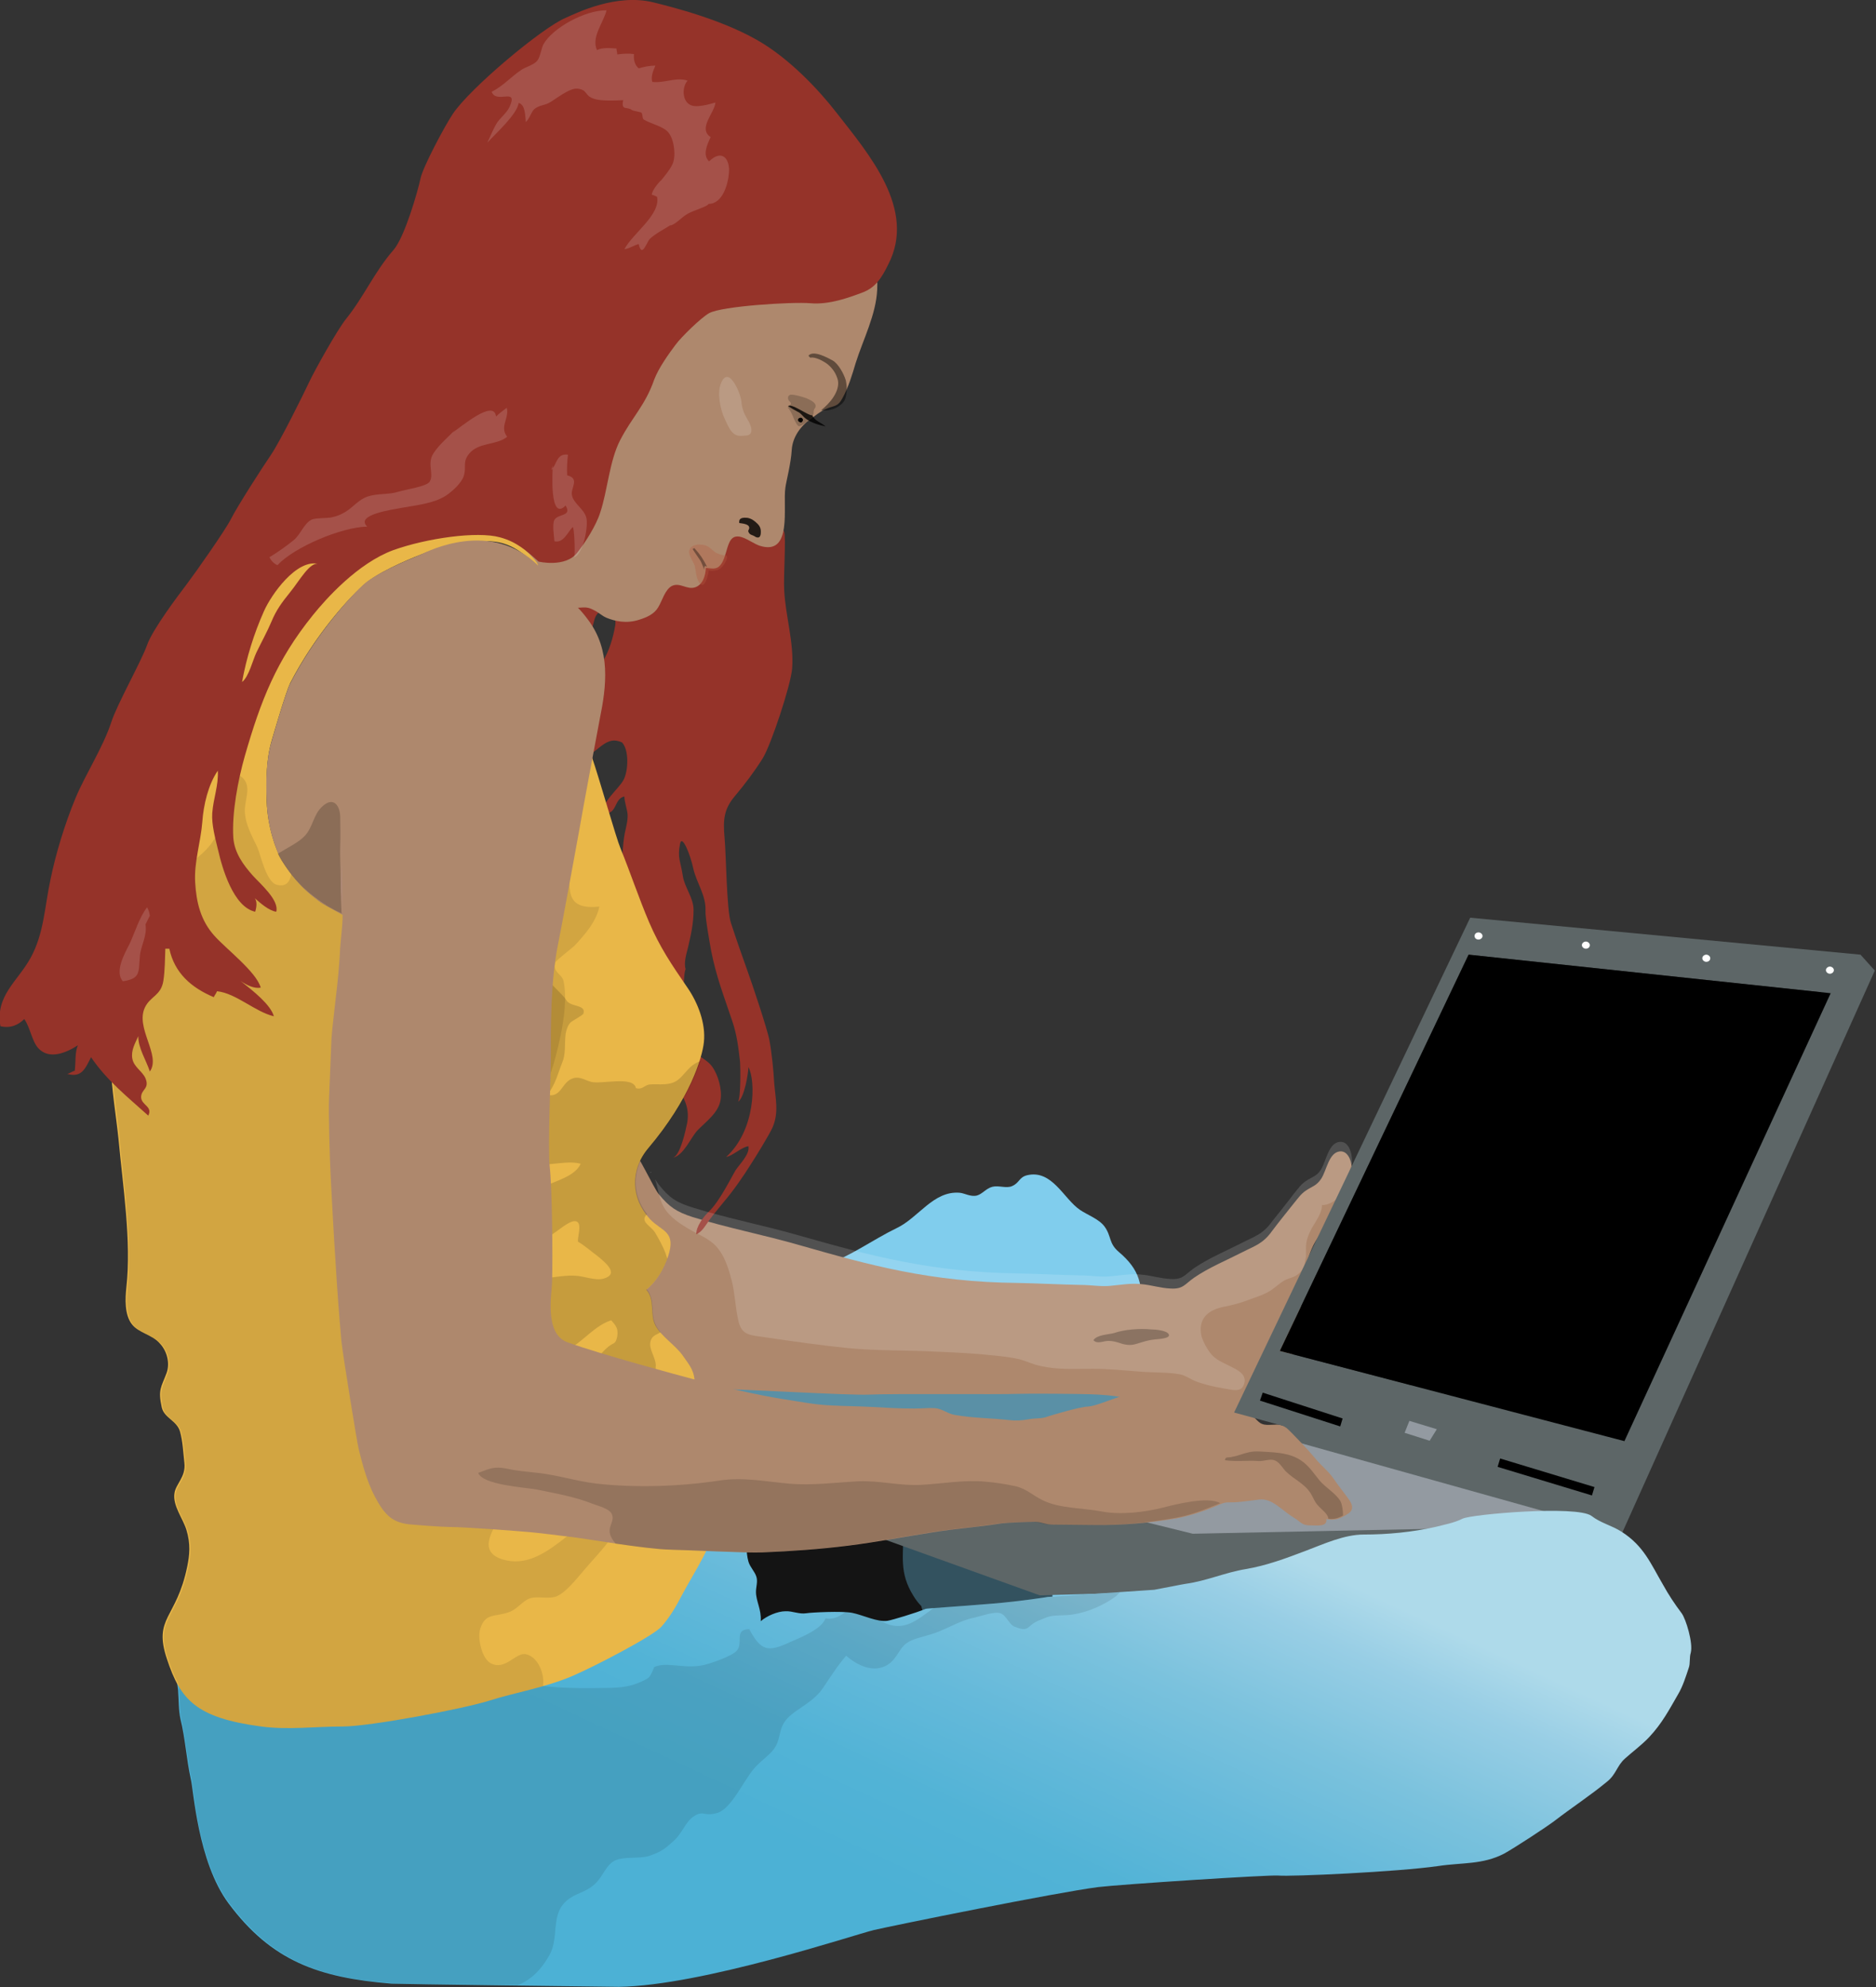 
        <svg xmlns:rdf="http://www.w3.org/1999/02/22-rdf-syntax-ns#" xmlns="http://www.w3.org/2000/svg" xmlns:cc="http://creativecommons.org/ns#" xmlns:xlink="http://www.w3.org/1999/xlink" xmlns:dc="http://purl.org/dc/elements/1.1/" x="0px" y="0px" width="472" height="500" viewBox="0 0 472 500" xml:space="preserve">
            <rect x="0" y="0" width="472" height="500" fill="#333333" stroke="none"/>
            <title>Scientist using laptop computer</title>
            <desc xmlns:ian_image_library="https://ian.umces.edu/media-library/">
                <ian_image_library:title>Scientist using laptop computer</ian_image_library:title>
                <ian_image_library:descr>Illustration of scientist using laptop computer</ian_image_library:descr>
                <ian_image_library:scene>
                    <ian_image_library:contains>science, scientific, research, experimental, test, scientist, laptop, computer, modelling, data, analyzing, analysis, human, person, people, woman, female</ian_image_library:contains>
                    <ian_image_library:when>2005-09-01</ian_image_library:when>
                </ian_image_library:scene>
            </desc>
            
<g>
	<path fill="#80CDED" d="M232.7,407.5l59.1-4.1c2.2-0.9,2.2-5.2,2.5-5.9c2.8-7.4-6.1-20.9-14.8-29.9c8-2.1,15.6-3.4,16.6-13.2
		c0.4-4.1-0.2-7.7-1.9-11.2c-1.1-2.1-2.1-4.3-3.6-6.1c-1-1.2-2.3-2-3.1-3.3c-1.4-2.1-0.8-1.4-0.5-3.6c0.6-6.9-0.2-10.7-5.5-15.2
		c-2.6-2.2-1.8-3.9-3.6-6.4c-1.4-1.9-4.3-2.9-6.2-4.2c-4.1-2.8-7-10.2-13.3-8.7c-2,0.5-1.9,1.9-3.7,2.7c-1.4,0.7-3.4-0.2-5,0.2
		c-1.6,0.4-2.5,1.8-3.9,2.2c-1.6,0.4-3.1-0.6-4.4-0.7c-6.6-0.5-10.3,6.3-15.8,8.9c-6,2.9-11.6,7.1-18.2,9.4
		c-1.6,0.6-3.1,0.1-4.7,0.9c-1.5,0.7-2.6,2.1-4,2.9c-2.1,1.2-3.9,1.7-5.8,2.9c-1.4,0.9-2.5,2.2-3.9,3.2c-4.3,3-9.1,5.4-13.4,8.6
		c-5.5,4.2-11.5,7.2-17.3,11.1l-0.4,0.7c-2,4-3.2,6.9-0.6,11.2c4.1,6.6,14.2,8.8,21.4,9c11.9,0.2,23.1,4.1,35,4.7
		c4.6,0.2,9.2-0.4,13.8-1c-0.5,4.9-0.6,11-0.9,12.4h0.7c0,6.6-1.1,10.7,2.5,16.5c0.6,1,1.3,1.9,2,2.6L232.7,407.5z"/>
	<rect x="176.3" y="379.1" opacity="0.6" enable-background="new    " width="88.5" height="39.9"/>
	<path opacity="0.3" enable-background="new    " d="M269.1,343.5c-21.6,0-45.3,1.9-65.8-2c-9.5-1.8-38-6.5-33.3,12.6
		c24.4,9.4,48.2,9.5,73.3,12.1c18.2,1.9,42.2,5.5,46.5-17.3c-3.8-4.2-13-11.9-16.3-4.3"/>
	<path fill="#AE886D" d="M158.6,288.4c2.1,2.2,5.7,10.2,7.1,12c2.7,3.3,4.5,4.5,8.5,5.8c9,2.8,18,4.5,27,7.1c17.5,5,33,9.3,54.9,9.5
		c5,0.1,10.8,0.4,15.9,0.5c2.5,0,5.2,0.5,7.6,0.2c2.3-0.2,5-0.7,7.6-0.4c2.4,0.2,4.8,1,7.3,1.1c3.2,0.2,3.6-1.1,5.9-2.7
		c3.6-2.5,8.4-4.5,12.1-6.4c3.1-1.6,5.2-2.1,7.5-5.3c1.8-2.4,3.6-4.6,5.5-7c1-1.2,1.8-2.4,3-3.2c1.6-1.1,2.7-1.2,3.9-3
		c1.4-2.1,1.9-6.6,4.7-6.9c2.1-0.2,3.1,2.5,3.1,5.2c-0.9,2.6-2.1,8.4-3.7,10.2c-3.1,3.3-3.4,3.9-5.5,7.2c-1.3,2.1-2.7,6.3-2.8,8.9
		c-0.1,3-2.5,20.5-4.3,23.7c-1.2,2.1-4.6,3.1-5.8,5.2c-0.7,1.2-0.4,2.5-1.5,3.7c-1,1-2.5,1.9-3.7,2.7c-3.4,2.3-6.2,2.6-10.4,3
		c-3.5,0.3-7.4-0.5-10.6-2c-1.8-0.9-3.1-2.6-5-3.4c-1.8-0.7-2.1-1.7-3.8-2.3c-2.5-0.7-6-0.9-8.8-1c-2.4-0.1-15.6-0.2-18-0.1
		c-5.4,0.2-31.9-0.1-37.8,0.2c-5,0.2-32.1-1.4-37.2-1.4c-2.5,0-6.3-0.1-8.7,0c-1.7,0-17.3,0.7-22.3-1.2c-2.4-0.9-5-2.2-7.4-3.3
		c-8.9-4.2,3.4-52.3,7.1-55.5C152.4,287,157.1,286.8,158.6,288.4z"/>
	<polygon fill="#5D6667" points="468.1,240.2 471.7,244.2 404.8,393.1 260.5,394.6 200.8,373.7 347.6,355.7 	"/>
	<polygon fill="#939AA1" points="242.2,371.6 300.1,385.9 401.2,383.8 308.7,357.9 	"/>
	<polygon fill="#5D6667" points="216.6,385.2 261.6,401.4 400.5,397.5 402.6,387.7 261.2,392.1 222,377.3 	"/>
		<linearGradient id="ian_symbols_e611486c6bd9c0b42513843ca9e6e9ea" gradientUnits="userSpaceOnUse" x1="1026.651" y1="25.798" x2="1536.152" y2="1118.425" gradientTransform="matrix(0.199 0 0 -0.199 -27.29 546.511)">
		<stop  offset="0" style="stop-color:#4CB1D5"/>
		<stop  offset="0.332" style="stop-color:#4CB1D5"/>
		<stop  offset="0.438" style="stop-color:#52B3D6"/>
		<stop  offset="0.546" style="stop-color:#64B9DA"/>
		<stop  offset="0.654" style="stop-color:#7BC2DD"/>
		<stop  offset="0.762" style="stop-color:#98CEE5"/>
		<stop  offset="0.826" style="stop-color:#AEDAEA"/>
		<stop  offset="0.978" style="stop-color:#AEDAEA"/>
		<stop  offset="0.994" style="stop-color:#AEDAEA"/>
	</linearGradient>
	<path fill="url(#ian_symbols_e611486c6bd9c0b42513843ca9e6e9ea)" d="M290.4,400c3.3-0.6,6.6-1.3,7.9-1.5c5.2-0.7,10.1-2.9,15.1-3.7c5.3-0.9,10.1-2.7,15.1-4.6
		c4.5-1.7,9.7-4.1,14.6-4.1c6,0,12.2-0.6,18-1.9c2.3-0.6,4.7-1,6.9-2.1c2.2-1.1,28.7-3.4,32.4-0.7c2.3,1.8,5.1,2.4,7.6,4
		c5.6,3.6,7.3,8,10.4,13.3c1.5,2.7,2.9,4.8,4.7,7.2c1.1,1.5,2.9,7.5,2.3,9.9c-0.4,1.3-0.1,2.7-0.5,3.8c-0.7,2.1-1.5,4.7-2.7,6.7
		c-2.2,3.8-4,7.3-7.3,10.8c-1.9,2-4.1,3.6-6.1,5.4c-2,1.8-2.2,4-4.5,5.8c-4.1,3.4-8.7,6.4-13,9.7c-2.2,1.7-10.5,7.1-12.9,8.4
		c-5.4,2.8-10.6,2.2-16.5,3.1c-10.4,1.5-37.3,2.7-40.3,2.4c-2.6-0.2-39.4,2.2-45.3,2.9c-10.8,1.4-51.2,9.6-56.4,10.8
		c-5,1.2-43.2,14-64.2,14.3c-3,0-55.8-0.7-57.2-0.8c-18.4-1.5-30.2-5.7-41-20.2c-7.8-10.5-8.8-28.7-9.5-31.3
		c-1.1-5-1.4-10.3-2.6-15.1c-0.5-2.3-0.4-4.7-0.6-7.3c-0.3-3.2-1.6-6.2-1.1-9.7c0.9-6.7,131.4-38.2,135-36.8c3.6,1.4,6.1,3.5,8,6.9
		c1.4,2.4,0.9,4.9,1.6,7.3c0.4,1.4,1.6,2.5,2,3.8c0.4,1.2-0.1,2.6-0.1,3.8c0,2.4,1.4,4.4,1.2,7.4c1.5-1.3,4.2-2.5,6.2-2.5
		c1.8-0.1,3.4,0.8,5.3,0.5c1.1-0.2,9-0.6,11.5-0.1c2.6,0.5,6.4,2.4,8.9,2c1.2-0.2,6.9-1.9,9.6-3c-0.1-0.1,8.3-0.6,16.6-1.3
		c7.4-0.6,14.2-1.7,14.1-1.7L290.4,400z"/>
	<path fill="#953329" d="M194.7,129.2c0.6,1.6,2,3,2.6,4.6c0.5,1.4-0.2,11.3,0,14.6c0.3,6.5,2.5,13.3,2,19.8
		c-0.3,4.1-5.3,19.2-7.4,22.6c-2,3.2-4.4,6.4-7,9.5c-2.8,3.3-3,6-2.6,10.5c0.4,4,0.5,18.2,1.6,21.4c1.3,4,2.7,8,4.1,11.9
		c1.1,3,5.1,14.9,5.6,17.7c0.6,3.3,1,7.4,1.2,10.8c0.3,3.7,1.2,7.3-0.4,11c-0.7,1.7-4.6,8-5.4,9.2c-2,3.2-4.5,6.8-6.8,9.5
		c-1.2,1.5-2.5,3-3.6,4.5c-0.9,1.2-2,3.3-3.4,3.7c-0.1-1.9,1.9-4.5,3.2-5.7c2.7-2.6,5.6-8.6,6.7-10.4c1-1.5,3.6-4,3.2-6
		c-1.7,0.2-3.9,2.4-5.6,2.7c7.4-6.7,7.5-19.1,5.6-22.6c0,1.4-1,7.7-2.6,8.7c0.7-1.2,0.6-8.5,0.5-10c-0.4-3.6-0.8-6.8-1.9-10.1
		c-2.1-6.3-4.1-11.3-5.4-18c-0.3-1.7-1.5-8.3-1.4-9.9c0.2-3.9-2.3-7.1-3.1-10.8c-0.7-3.3-2.8-8.6-3.3-6.1c-0.7,3.6,0.1,4.2,0.7,8.1
		c0.4,2.8,2.7,5.5,2.7,8.5c0,3.6-0.7,6.4-1.4,9.5c-0.4,1.6-1.1,3.8-0.6,5.5c-0.8,0.9-0.8,16.9,1,19.5c1.4,2.2,4.2,2.9,5.7,5
		c1.5,2.1,2.5,5.7,2.1,8.3c-0.5,3.3-3.7,5.5-5.9,7.8c-1.7,1.9-3.4,6.2-6.1,6.8c1.9-0.6,3.2-6.9,3.6-8.8c0.7-4.1-1-6.8-3.4-10
		c-6.3-8.3-13.4-50.2-13.2-53.1c0.3-3.3,0.3-6.6,0.9-9.8c0.3-1.4,0.8-3.2,0.7-4.7c-0.1-1.3-0.8-3.1-0.8-4.5
		c-2.7,0.5-1.8,4.9-5.3,4.1c-0.5-2.7,3.9-6,5.1-8.3c1.2-2.3,1.4-7.5-0.4-9.4c-2-0.9-3.3-0.5-5.1,0.8c-1.8,1.3-3.5,3.5-5.4,1.3
		c-2.2-2.4-0.9-9.8,0.2-12.6c1.3-3.5,3.4-6.7,5.4-9.8c1.7-2.7,2.7-6.2,3.2-9.2c0.5-2.9-2.7-5.5-4.7-2.6c-0.7,1-0.7,2.5-1.3,3.6
		c-0.7,1.2-7.6-1.2-7.1-3.3c0.3-1.7,8-10.6,10.3-12.7c3.4-3.1,20.9-10.5,21.7-10.8c3-1.1,19.5-2.4,20.7-2.2"/>
	<path fill="#E9B748" d="M175.3,360.5c-0.7-1.4-2.7-3.4-2.9-5c-0.2-1.6,2.4-5.4,2.4-7.1c0-3.4-1.1-4.6-3-7.3
		c-1.9-2.7-5.4-4.8-6.9-7.6c-1.5-2.9,0-6.4-2.3-9c2.5-2,4.4-5.1,5.5-8.4c2.1-6.4-1.6-6.2-4.6-9.4c-4.7-5.1-5.1-12.2-0.4-17.8
		c10.5-12.4,13.6-22.8,14-26.7c0.5-4.7-1.5-9.8-4-13.5c-4.2-6.1-7.1-10.4-9.8-16.7c-2.6-6.1-4.6-12.2-7.2-18.6
		c-1.1-2.6-5.3-17.5-7.2-23c-0.6,0.5-51.2,42.5-56.2,42c-2.2-0.2-10.9-4.4-12.4-5.7c-1.2-1-5.3-3.6-9.4-10.3
		c-1.5-2.5-3.6-8.4-3.8-14.9c-0.1-5.3-0.2-10.2,1.3-15.3c0.7-2.4,3.5-12,4.6-14.3c6.1-11.9,15-21.9,19.3-25.4
		c4.3-3.4,12.9-6.7,13.9-7.1c2.2-1,11.4-4,18.4-3.1c5.4,0.7,9.2,4.7,12.9,8.6c-0.7-2.7-2.9-5.6-8.3-9.5c-3.7-2.6-10.7-3.1-15-4.2
		c-4-1-8-2-11.9-3.3c-4.2-1.3-9.5-1.2-14.1-0.8c-9.5,0.8-16.4,5.4-24.1,10.3c-8.2,5.3-14.7,12.1-19.6,20.6
		c-4.8,8.4-9.3,17.4-12.2,26.6c-1.7,5.2-1.6,11.3-2.8,16.9c-0.8,3.8-0.9,7.6-1.4,11.6c-0.3,3-0.9,5.1-1,8.5
		c-0.2,2.9-0.6,8.6-0.5,11.6c0.2,2.8,0.5,5.4,0.2,8.2c-0.2,2.2,0.3,4.5,0.2,8c0,0,0.7,11.2,0.9,18.6c0.1,5.5,1.3,12.7,1.9,18.4
		c1.1,12,3.3,25.8,2,37.5c-0.3,2.8-0.5,6.9,1.4,9.3c1.7,2.2,5.1,2.6,7,4.8c1.9,2,2.6,5.1,1.7,7.5c-1.3,3.5-2.2,4.1-1.2,8.6
		c0.6,2.7,3.8,3.3,4.6,6.1c0.7,2.5,0.8,5.3,1.1,7.9c0.4,3.5-2.2,5.3-2.5,7.6c-0.5,3.1,2.1,6.3,3,9.2c1.1,3.6,0.8,6.4,0.2,9.3
		c-2.7,13.2-8.6,12.7-5.1,23.2c3.4,10.3,7.3,14.8,23.7,17c6.8,0.9,13.6,0,20.5,0c7,0,30.6-4.5,36.9-6.5c6.6-2.1,13.8-3.2,20.9-6.2
		c5.6-2.4,20.2-10,22.4-12.4c2.2-2.5,3.7-5.1,5.2-8c3.3-6.2,7.7-12.4,9.1-19.6C181.9,375.6,178,366,175.3,360.5z"/>
	<path opacity="0.1" enable-background="new    " d="M281.8,400.6l-18.1,1.2c0,0-6.8,1.1-14.1,1.7c-5.9,0.5-11.8,0.9-14.7,1.1
		c-4.2,3-7.6,6.3-13,3.4c-0.2-0.1-0.4-0.2-0.6-0.4c-2.2-0.4-4.8-1.6-6.8-1.9c-0.4-0.1-0.9-0.1-1.6-0.2c-1.4,0.9-2.8,2.1-5.2,1.7
		c-1,2.7-6,4.7-9,6c-5.4,2.5-7.2,2.3-10.2-3.3c-4,0.1-1.3,3.5-3.2,5.5c-1.1,1.2-5.4,2.7-7,3.2c-5.5,1.8-10.5-0.8-13.8,0.9
		c0.2-0.1-0.8,2.2-1.3,2.6c-1.1,0.8-2.7,1.4-3.9,1.8c-2.3,0.7-4.8,0.8-7,0.8c-5,0.1-10.8,0.1-15.7-0.5c0.5-2.8-1.1-7.3-4.3-8
		c-2.6-0.5-5.1,4.2-8.8,2.3c-2.2-1.1-3.4-6.1-2.7-8.6c1.3-4.3,3.8-2.9,7.6-4.4c1.7-0.7,3.2-2.7,4.8-3.3c1.8-0.7,4.7,0.2,6.7-0.5
		c2.4-0.9,5.2-4.5,7.1-6.7c3.3-4,9.2-9.3,9.4-14.8c-9.5-2-17.6,14.9-29,12.4c-13.1-2.9,7-17.8,6-23.9c-0.4-2.5-5.3-4.7-7.1-6.1
		c-4.1-3.1-8.2-6.3-11.4-10.4c-4.9-6.6-2-11.3-3.7-18.5c-1.6-6.8-8.8-11.6-10.9-18c-2-6.1,1.8-11.5,4.1-17.4
		c1.4-3.6,1.7-9.5,4.7-12.2c3.1-2.9,9.2-2.6,13.8-3.5c8.2-1.6,13.9-6.2,16.3-14.6c1.6-5.6,3.9-15,2.6-21.1c-0.4-1.9-2.8-2.2-2.1-4.7
		c0.2-0.6,4.2-3.6,4.9-4.3c2.4-2.6,5.4-5.9,6.2-9.8c-10.5,1.1-6.6-6.6-7.6-14c-0.5,0-0.9-0.1-1.3-0.3c-4.6-6.3-9.5-8-15-5.5
		c-2.6,2.1-5.3,4.2-7.9,6.2c-4.6,5.3-11,14.5-17.5,13.1c-4.4,3-7.6,4.9-8.7,4.8c-2.2-0.2-10.9-4.4-12.4-5.7c-1-0.8-3.8-2.7-7.1-6.9
		c-0.3,1.9-1.2,3.5-3.7,2.8c-2.6-0.7-4-7.4-4.8-9.3c-1.3-2.8-3.1-5.8-3.2-9.2c-0.1-3.1,2.2-6.9-1.4-9c-0.6,2.5-1.5,3.7-2.6,6.2
		c-1,2.2-1.2,3.8-2.1,6.4c-1.8,5.2-4.6,7.2-9.5,11c-7.3,5.7-13.5,11.2-18.9,17.8c0.1,1.7,0.2,3.3,0,5c-0.2,2.2,0.3,4.5,0.2,8
		c0,0,0.7,11.2,0.9,18.6c0.1,5.5,1.4,12.7,1.9,18.4c1.1,12,3.2,25.8,2,37.5c-0.3,2.8-0.5,6.9,1.4,9.3c1.7,2.2,5.1,2.6,7,4.8
		c1.9,2,2.6,5.1,1.7,7.5c-1.3,3.5-2.2,4.1-1.2,8.6c0.6,2.7,3.8,3.3,4.6,6.1c0.7,2.5,0.8,5.3,1.1,7.9c0.4,3.5-2.2,5.3-2.5,7.6
		c-0.5,3.1,2.1,6.3,3,9.2c1.1,3.6,0.8,6.4,0.2,9.3c-2.7,13.2-8.6,12.7-5.1,23.2c0.8,2.3,1.6,4.3,2.5,6c0.1,0.5,0.2,1,0.2,1.6
		c0.3,2.6,0.1,4.9,0.6,7.3c1.1,4.9,1.5,10.2,2.6,15.1c0.6,2.6,1.6,20.8,9.5,31.3c10.8,14.5,22.6,18.8,41,20.2
		c0.8,0.1,16.6,0.3,31.5,0.5c3.1-1.2,5.7-3.5,8-7.5c2.6-4.6,0.2-10.2,4.4-13.8c2.3-2,4.7-1.9,7.2-4.3c2.1-2,2.7-4.9,5.2-5.9
		c2.3-0.9,5.8-0.3,8.2-1c3.3-1.1,4.2-1.9,6.6-4.1c1.5-1.4,2.8-4.3,4.1-5.4c3.1-2.5,3-0.2,6.7-1.4c3.4-1.1,6.4-7.9,9.1-11.1
		c1.5-1.8,3.8-3.3,5-4.9c1.7-2.3,1.2-4.6,2.6-6.7c1.9-3.1,7-4.6,9.7-8.6c1.9-2.8,3.7-5.7,5.9-8.2c3.3,2.9,7.8,4.6,11.2,1.7
		c1.7-1.5,2.3-3.6,3.9-4.8c1.6-1.2,4.1-1.6,5.9-2.2c4-1.1,7.2-3.5,11.3-4.3c1.7-0.4,5-1.6,6.5-1.1c1.5,0.5,2.2,2.9,3.6,3.4
		c3.8,1.5,2.9-0.2,5.9-1.5c2.9-1.2,2.9-1.3,6.6-1.4c4.3-0.1,9.4-2.1,13-4.8C280.8,401.6,281.3,401.1,281.8,400.6z"/>
	<path opacity="0.15" enable-background="new    " d="M166.2,335.2c-0.5-0.6-0.9-1.2-1.2-1.8c-1.5-2.9,0-6.4-2.3-9
		c2.3-1.9,4.1-4.7,5.2-7.7c-0.2-0.5-0.3-1-0.5-1.5c-0.6-1.6-1.7-3.6-2.6-5.1c-1.1-1.7-3.6-2.6-2.3-4.3c0.1-0.1,0.2-0.2,0.3-0.3
		c-3.9-5-3.9-11.5,0.5-16.7c7.5-8.8,11.2-16.7,12.9-21.8c-1.3,0.4-2.5,1.4-3.2,2.2c-2,2.2-2.7,3.4-5.8,3.6c-1.3,0.1-2.7-0.1-4,0.1
		c-1.2,0.3-1.6,1.3-3.2,0.9c-0.6-3.2-8.7-0.9-11.3-1.6c-1.8-0.5-3.2-1.7-5.2-0.6c-2.2,1.2-2.5,4.6-5.8,3.9c2.1-2.7,2.6-5.3,3.7-8
		c1-2.3,0.6-4.5,0.9-7.3c0.2-1.1,0.5-2.1,1.2-2.9c0.5-0.5,3.1-1.8,3.3-2.3c0.7-2.4-3.5-1.5-4.4-3.5c-0.5-1-6.7-6.5-6.5-7.6
		c0.2-1.9-1.2-5.9-0.3-7.8c0.9-1.9,0.3-2.9,1.9-4.6c1.1-1.1,5.4-3.8,3-5.4c-1.5-1,0-2-1.9-2.2c-2.6-0.2-0.3,3.6-3,3.3l0.3,0.3
		c-2.6,2.4-5.4,7.2-7,10.5c-4.1,8.1-5.3,17.2-5.4,26.2c0,4.7-0.7,9.4,1.4,13.7c1.1,2.4,2.4,4.7,3.5,7.1c0.8,1.8,1.7,4.1,3,5.7
		c3.7,4.4,9.6,0.8,14.7,2.1c-2.6,6-18.3,5.1-15.9,13.8c0.5,1.8,2.7,5.7,4.7,5.9c1.8,0.2,3.6-1.7,5-2.6c1.1-0.7,4-3.3,5.3-2.5
		c1.2,0.7,0.1,3.8,0.2,5c1.7,1,3.4,2.5,4.9,3.6c1.8,1.5,5.7,4.5,1.6,5.7c-2,0.6-5-0.6-6.9-0.7c-2.4-0.2-5,0.3-7,0.5
		c-3.1,0.3-5.5-0.4-8.1,1.1c-7.1,4.3,2.3,18.7,9.8,18c5.3-0.5,9-6.9,14.1-8.4c1.2,1.4,1.8,2.1,1.5,4c-0.4,2.1-0.8,1.5-2.2,2.6
		c-2.1,1.7-3.1,3.6-4.9,5.5c0.4,0.8,0.5,1.5,1,2.2c1.9,2.6,8.9,4.1,12.3,3.2c2.7-0.8,3.4-3.6,3.5-6.1c0-2.1-1.9-4.2-1.3-6.2
		C164.1,336,165.1,335.9,166.2,335.2z"/>
	<path fill="#AE886D" d="M339.4,377.3c-1.2-1.7-2.7-3.5-3.9-5.3c-1.3-1.9-3.2-3.3-4.7-5.2c-1.4-1.7-6.1-6.7-7.1-7.5
		c-1.7-1.2-2.2-0.8-4.2-0.8c-2.4,0.1-2.6-0.6-4.1-2c-1.1-1-2.4-1.5-3.7-1.8c-3-0.6-5.9-0.8-8.8-2.2c-2.9-1.3-9.4-4.3-13.2-3.9
		c-0.7,0.1-3.3,1.2-4,1.4c-1,0.3-3.2,1.2-5.1,1.8c-1.5,0.5-5.2,2-6.8,2.1c-2,0-9.6,2.3-10.2,2.5c-1.3,0.6-3.4,0.4-4.8,0.7
		c-1.7,0.3-3.2,0.4-4.9,0.2c-4.6-0.5-9.2-0.5-13.7-1.3c-1.8-0.3-3.2-1.6-5-1.7c-1.5-0.1-3.5,0.1-5.2,0.1c-3.6,0-7.1-0.2-10.6-0.4
		c-3.6-0.2-7.1-0.2-10.6-0.4c-4.1-0.2-7.9-1-11.9-1.6c-6.5-1-16.2-3.3-22.5-5c-3-0.8-23.2-6.2-31.7-9.3c-5.9-2.2-3.8-12.6-3.8-15.2
		c0.2-6.3,0-24.1-0.6-29c-0.5-4.4,0.3-24.1,0.3-26.5c0-8.9-0.1-19.5,1.7-28.9c1-4.8,4.5-24.1,5.4-29c0.9-5.3,4.3-23.4,5.2-28.2
		c1.7-8.3,2.8-17.3-2.9-24.9c-0.8-1.1-1.7-2.2-2.6-3.1c0.1,0,0.2,0,0.3,0c1.5-0.1,2.2-0.2,3.7,0.6c1.1,0.5,2,1.4,3.1,1.9
		c2.2,0.9,5.1,1.6,8.4,0.5c1.9-0.6,3.7-1.4,4.7-3.1c1-1.6,1.7-4.5,3.5-5.4c2-0.9,3.7,1,5.7,0.4c2-0.6,2.7-2.9,2.8-4.9
		c1.9,0.2,2.9,0.5,4-1.2c0.9-1.5,1.2-3.7,1.9-5.2c1.6-3.5,5.2,0,7.6,0.8c8.4,2.7,5.8-9.8,6.5-14.6c0.2-1.6,1.4-6,1.6-9.5
		c0.2-3.2,2.2-6,4.8-7.8c1-0.7,2.5-2,3.8-2.5c1.9-0.9,2.9-0.4,4.1-2.6c1.6-2.9,2.5-6,3.4-9c1.9-6,5.1-12.1,5.4-18.4
		c0.1-2.1,0.1-3.4-1.2-5c-1.2-1.6-2.7-3.1-4.2-4.6c-1.8-1.8-3.6-3.3-5.7-4.6c-5.3-3.5-13.3-3.6-19.3-4.8c-7.6-1.5-15.8-3.4-23.5-2.8
		c-6.6,0.6-14.1,0.9-20.4,3.3c-7.9,3-13.2,7-17.1,14.7c-3.6,7.2-7.4,15-10,22.5c-3.8,11.2-0.1,24.1,1.5,35.5
		c0.4,3,13.9,12.2,14.6,15.2c-11.9-11.7-27.5-3.7-29.5-2.8c-1,0.5-9.5,3.7-13.9,7.1C88,150.1,79.1,160.1,73,172
		c-1.1,2.2-3.9,11.8-4.6,14.3c-1.5,5-1.5,10-1.3,15.3c0.2,6.5,2.3,12.4,3.8,14.9c4.1,6.7,8.2,9.3,9.4,10.3c0.8,0.6,5.9,3.4,5.9,3.4
		c0,3.3-0.6,6.6-0.7,9.9c-0.2,3.4-0.5,6.6-0.9,9.9c-0.2,2-1.1,9.3-1.2,11.3c-0.2,4.9-0.4,9.9-0.6,14.8c-0.2,3.4,0.2,16.6,0.4,20
		c0.2,3.9,0.9,17.1,1.2,21c0.4,7,0.9,13.6,1.5,20.4c0.4,3.7,4,25.8,4.3,26.9c0.6,2.3,1.8,7.9,4.2,12.3c2.5,4.8,4.6,6.3,8.3,6.8
		c1.8,0.2,8.7,0.7,10.4,0.7c3.9,0,16.9,1,20.3,1.3c1.3,0.1,8.8,1,11.8,1.4c3.1,0.4,17.6,2.9,23.5,3c4.5,0.1,19.5,0.9,23.1,0.7
		c7.3-0.3,14.4-0.8,21.6-1.7c7.1-0.9,13.9-2.2,20.9-3.3c6.8-1.1,10.5-1.2,17.6-2.3c1.6-0.2,6.8-0.4,8.6-0.4c1.9,0.1,2.4,0.7,4.5,0.7
		c1.6,0,8.3,0.1,10.2,0.1c7.1,0.1,13.9-0.5,21-1.7c3-0.6,6.2-1.6,9.1-2.8c2.8-1.2,2.7-1.2,4.7-1.2c1.9,0,5-0.5,6.8-0.7
		c3.3-0.4,5.5,2.6,8.8,4.6c1.8,1.1,1.9,1.9,4.1,1.9c1.8,0,4.3,0.4,4-1.6c2.2,0.5,3.8-0.2,5.7-1.5C340.3,380,340.6,379,339.4,377.3z"
		/>
	<path opacity="0.2" enable-background="new    " d="M85.7,220.8c0-2.4-0.2-5.7-0.1-8.1c0.1-2,0-5.6,0-7c0-3-1.7-5.4-4.5-2.8
		c-2.3,2.1-2.3,5.1-4.4,7.4c-1.6,1.7-4.4,3-6.8,4.5c0.2,0.5,0.5,0.9,0.7,1.3c4.1,6.7,8.2,9.3,9.5,10.3c0.8,0.6,3.1,2.2,5.8,3.4
		c-0.1,0.1,0.1,0,0.1,0C85.9,231.1,85.7,223.5,85.7,220.8z"/>
	<path fill="#AE8977" d="M86,211.6c0.3,1.5-0.1,8.1-0.2,9.7c-0.2,3.1,0.4,5.7,0.4,9"/>
	<path opacity="0.45" enable-background="new    " d="M203.4,89.5c1.2-1.5,4.8,0.5,6.1,1.2c1.4,0.8,2.8,3.3,3.3,5
		c0.5,2.2,0.1,4.2-0.3,5c-0.8,1.5-3.3,2.9-5.9,2.5c2.2-1.7,4.8-4.8,4.2-7.6c-0.4-1.5-1.2-2.8-2.5-3.9c-1-0.8-3.2-2-4.4-1.7
		c-0.2-0.1-0.3-0.3-0.4-0.4"/>
	<path opacity="0.8" enable-background="new    " d="M191.4,134.3c0.1-1.1-0.1-1.8-0.8-2.5c-0.8-0.8-1.5-1.3-2.5-1.5
		c-1.1-0.1-2.3-0.1-2.1,1.3c0.6,0.1,2.4,0.2,2.5,1.1c0.1,0.6-0.5,0.7-0.1,1.3c0.3,0.6,0.9,0.6,1.4,0.9
		C189.8,134.9,191.2,136,191.4,134.3z"/>
	<path opacity="0.35" fill="#B45B3F" enable-background="new    " d="M180.4,139.2c-0.9-0.4-1.6-1.4-2.5-1.8
		c-1.3-0.6-4.1-0.7-4.5,1.2c-0.2,1.1,1.1,2.8,1.4,3.8c0.3,1.2,0.3,2.6,0.9,3.8c0.6,1.2,1.3,1.4,1.9,0c0.2-0.4,0.7-1.8,0.7-2.7
		c0,0,0.5,0.2,1.2,0.1c0.7-0.1,1.3,0,2.3-1.1c0.4-0.4,2-2.9,0.5-2.8C182.3,139.8,181,139.5,180.4,139.2z"/>
	<path opacity="0.35" enable-background="new    " d="M174.7,137.9c1.6,1.8,2.1,2.6,3.2,4.7c0,0-0.4-0.3-0.6-0.1
		c-0.2,0.2-0.1,0.8-0.2,0.8c-0.1-0.5-0.2-0.8-0.4-1.2c-0.2-0.5-0.4-1-0.8-1.5c-0.5-0.8-1.7-2.4-1.6-2.5L174.7,137.9z"/>
	<path opacity="0.2" enable-background="new    " d="M202.9,100.2c-1.2-0.4-2.7-0.9-4-0.9l-0.2,0.1c-0.6,0.2-0.5,1.1-0.2,1.4
		c0.3,0.4,0.4,0.3,0.5,0.8c0,0.2-0.8,0.8-0.8,1c0.4,0.1,1.3,2.1,1.4,2.4c0.2,0.5,0.8,1.9,1.3,2.2c0.8,0.3,3.7-2.3,3.8-3.2
		c0-0.4,0-0.6,0.1-0.9c0.1-0.3,0.4-0.5,0.4-0.8C205.4,101.2,203.5,100.5,202.9,100.2z"/>
	<path opacity="0.8" enable-background="new    " d="M198.3,102.2c0.8,0.5,1.6,1,2.4,1.4c0.9,0.4,1.2,1.1,2,1.7c1.4,1.1,3.3,1.6,5,2
		c-0.9-0.9-2.8-1.4-3.3-2.8c-1,0.2-5.6-3.4-6.2-2.2"/>
	<path d="M201.2,106.2c0.3,0.2,0.6,0.1,0.8-0.4c0.1-0.3-0.2-0.7-0.5-0.7C200.7,105.1,200.5,105.9,201.2,106.2z"/>
	<path opacity="0.15" fill="#FFFFFF" enable-background="new    " d="M337.1,287.3c-2.8,0.2-3.4,4.7-4.7,6.9c-1.1,1.8-2.3,1.9-3.9,3
		c-1.2,0.8-2,2-3,3.2c-1.8,2.4-3.6,4.6-5.5,7c-2.3,3.2-4.4,3.7-7.5,5.3c-3.7,1.9-8.5,3.9-12.1,6.4c-2.3,1.6-2.7,2.9-5.9,2.7
		c-2.5-0.1-4.9-0.9-7.3-1.1c-2.5-0.3-5.3,0.2-7.6,0.4c-2.5,0.3-5.1-0.2-7.6-0.2c-5.1-0.1-10.9-0.4-15.9-0.5
		c-21.9-0.3-37.3-4.5-54.9-9.5c-9-2.6-18-4.3-27-7.1c-4.1-1.3-5.8-2.4-8.5-5.8c-0.2-0.3-0.5-0.7-0.9-1.3c0.8,2.3,1,4.9,2.2,7
		c1.5,2.6,4.2,4.3,6.8,5.8c2.8,1.6,5.3,2.4,7.2,5.1c1.6,2.2,2.4,5,3.1,7.6c0.8,3.2,0.9,6.6,1.6,9.8c0.8,4.2,3.2,3.9,7,4.5
		c6.8,1,13.8,2,20.7,2.7c7.4,0.7,14.9,0.5,22.5,0.9c4.5,0.2,9.1,0.4,13.6,0.9c2.3,0.2,4.8,0.5,7,1c1.8,0.5,3.4,1.3,5.3,1.7
		c4.5,1,8.7,0.7,13.1,0.7c4.1,0,7.8,0.4,11.8,0.7c3.3,0.3,7,0.1,10.2,0.7c1.5,0.3,2.7,1.3,4.1,1.8c2.1,0.8,4.4,1.3,6.7,1.7
		c2.2,0.3,4.8,1.4,5.4-1.4c0.5-2.2-1.9-3.3-3.5-4.1c-1.9-1-3.8-1.6-5.2-3.5c-0.8-1.1-2-3.2-2.2-4.6c-0.7-4.4,2.3-6.2,5.7-6.9
		c2.1-0.4,4.4-1,6.4-1.8c1.6-0.6,3.7-1.2,5.4-2.3c1.2-0.8,2.2-1.8,3.4-2.5c1.1-0.6,2.2-0.7,3.2-1.4c1-0.7,1.6-1.5,1.9-2.4
		c0.1-0.7,0.2-1.5,0.4-2.3c0-0.3,0-0.7,0-1.1c-0.1-2.5,0.2-3.5,1.4-5.9c0.9-1.6,2.7-4,2.6-5.9c1.7,0.1,3.6-1.2,5.1-2.7
		c1-2.5,1.9-6.1,2.5-8C340.2,289.8,339.2,287.1,337.1,287.3z M163.5,295.1c0.2,0,0.3-0.1,0.4-0.1c0-0.1-0.1-0.1-0.1-0.2L163.5,295.1
		z"/>
	<path fill="#953329" d="M210.5,28.4c-4.9-6.3-11.5-13-18.3-17.3c-9.5-6-23.4-9.4-27.8-10.5c-9.3-2.3-19.2,2.6-22.1,3.9
		c-5.8,2.4-24.1,17.7-28.4,24.2c-2,3-7.5,13.3-8.1,16.2c-0.7,3.3-4,14.8-6.8,18c-4.8,5.5-7.4,11.7-11.9,17.3
		c-2.2,2.7-8,13.1-9.3,15.9c-1.5,3.2-7.3,14.9-9.6,18.3c-2,2.9-8.5,13-10.1,16.2c-1.4,2.8-9,13.6-11.2,16.5
		c-1.9,2.5-8.5,11.2-9.9,15.2c-1.4,4-7.6,15-9,19.4c-2.1,6.4-6.5,13.1-9,19.1c-2.7,6.5-5,14.1-6.3,20.5c-1.5,6.9-1.6,13.5-5,19.7
		c-3.3,6-8.9,9.5-7.6,17.2c2.5,0.6,4.5-0.3,6-1.8c1.5,2.1,1.9,5.5,3.5,7.3c2.8,3.1,7.2,1.1,10-0.7c-0.8,1.8-0.5,4.2-0.8,6.4
		c-0.7,0.2-1.3,0.7-1.9,0.8c3.6,1,4.5-1.2,6-4.2c4,5.9,9.2,10,14.4,14.7c1.2-2.3-1.7-2.6-1.8-4.6c0-2.1,2.2-2.1,1.1-4.8
		c-0.8-1.8-2.9-2.8-3.3-4.9c-0.4-2.1,0.7-3.9,1.5-5.7c-0.1,2.9,2,6.1,2.9,8.9c2.9-4.1-3.8-11-1.2-16.2c1.4-2.8,4-2.9,4.6-6.6
		c0.4-2.6,0.4-5.5,0.5-8.1c0.2,0,0.8,0,1,0c1.3,6.1,5.5,9.8,11.2,12.2c0.1-0.4,0.6-0.9,0.8-1.5c4.8,0.5,9.6,5.2,14.3,6.3
		c-0.8-2.9-5.1-6.3-8.4-8.9c1.6,1.1,3.5,2,5.1,1.7c-1.1-4-8.8-9.8-11.7-13.1c-3.4-3.8-4.5-8.3-4.8-13.4c-0.3-5.1,1.4-10.1,1.8-15.2
		c0.3-4.3,1.5-9.4,3.9-12.9c0.2,3.8-1.1,6.8-1.4,10.7c-0.2,2.9,0.8,6.5,1.5,9.4c1,4.4,3.8,14.2,9.3,15.4c0.4-1.3,0.5-2.6-0.1-3.4
		c1.5,1.3,3.5,3.1,5.4,3.4c0.8-2.9-4-7-5.9-9.1c-2.4-2.7-4.6-5.7-4.9-9.5c-0.4-6.3,1.2-14.6,2.9-20.6c4-13.9,7.9-24,17.1-35.4
		c3.3-4.1,11.3-13.1,20.3-16.4c8.4-3,21.1-4.8,26.8-3.2c4.1,1.1,6.6,3.3,9.7,6.1c0,0,6.7,1.6,9.7-2.2c2-2.5,4.8-6.9,5.8-10.1
		c1.9-5.7,2.3-12.9,5-18.2c3.1-6,6.3-8.7,8.6-15.3c1.1-2.9,3.6-6.4,5.4-8.8c1.4-1.9,6.3-6.7,8.4-7.9c3.2-1.8,21.1-2.9,25.5-2.5
		c4.8,0.4,9.6-1.4,13.1-2.7c3.2-1.2,4.8-3.6,6.5-7.1C230.6,52.7,218.7,38.9,210.5,28.4z M73,149c-2.1,2.6-3.5,4.5-4.7,7.4
		c-1.1,2.6-2.5,5.1-3.8,7.8c-0.9,1.9-1.9,6.1-3.6,7.4c1.1-6.1,3-12.2,5.5-17.8c1.8-4.1,8.2-13.3,13.8-11.9
		C78,141.2,75.3,146.2,73,149z"/>
	<path opacity="0.15" fill="#FFFFFF" enable-background="new    " d="M178.3,51.3c3.5,0,4.9-5,5.1-7.8c0.3-3.5-1.7-6.1-5-2.9
		c-1.7-1.6-0.5-4.2,0.4-6.1c-3.3-2.2,1-6.1,1.2-8.7c-1.5,0.4-5,1.5-6.5,0.5c-1.9-1.1-1.9-4.5-0.5-6c-2.8-1-5.9,0.7-8.9,0.3
		c-0.4-1.4,0.3-2.9,0.8-4.1c-1.4,0-2.8,0.3-4.2,0.7c-1.1-0.9-1.3-2.3-1.2-3.6c-1.4-0.2-2.8-0.1-4.2,0.1c0-0.5-0.2-1.1-0.2-1.5
		c-1.7-0.1-3.4-0.3-4.9,0.4c-1.5-3.3,1.7-7,2.4-10c-5.3-0.1-13.6,4.4-15.9,8.6c-0.5,1-0.7,2.8-1.4,3.9c-0.9,1.3-3.1,1.7-4.3,2.6
		c-2.5,1.7-4.5,4-7.3,5.4c1.2,3.2,6.8-1.3,4.5,3.8c-0.8,1.7-2.5,2.8-3.4,4.4c-0.9,1.6-1.5,3.2-2.2,4.6c2-2.2,7.5-7.1,7.9-10
		c1.7,0.5,1.6,3.1,1.8,4.8c1-0.9,1.4-2.7,2.2-3.3c1.1-0.9,2.5-0.9,3.6-1.5c1.7-0.9,5.1-3.8,7.2-3.6c2.6,0.3,1.7,1.7,4,2.5
		c1.8,0.7,5.6,0.5,7.5,0.4c-0.6,2.8,1,1.5,2.2,2.5c0.3,0.2,1.7,0.4,2.3,0.6c0.5,0.3,0.2,1.5,0.7,1.8c1.8,1.1,5.1,1.7,6.3,3.4
		c1.4,1.9,1.8,5.9,0.9,7.8c-0.7,1.5-2,3-2.8,4C165.6,46,164,48,164,49c0.5,0.1,0.8,0.3,1.3,0.5c1,4.5-6.2,9.3-8.2,13.2
		c1.4-0.2,2.2-0.9,3.6-1.3c0.8,3.7,2-0.5,2.8-1.3c1.5-1.4,3.4-2.3,5.1-3.4c1,0.1,3.2-2.3,4.4-2.9c1.6-0.9,3.5-1.3,5-2.2"/>
	<path opacity="0.15" fill="#FFFFFF" enable-background="new    " d="M139.1,117.1c-0.1,1.3-0.9,14.3,3.2,10.1
		c1.7,2.8-1.9,2-2.8,3.6c-0.6,1.1-0.1,4.1,0,5.4c2.3,0.5,3.3-2.3,4.6-3.6c0.4,0.3,0.6,5.8,0.4,7.6c2.3-0.8,3.6-8.1,3-10
		c-0.6-2.2-3.2-3.5-3.6-5.6c-0.4-1.8,2.1-4.2-1.2-5c-0.1-1.8,0-3.6,0.2-5.2c-2.9-0.4-2.8,2.5-4.2,3.9"/>
	<path opacity="0.15" fill="#FFFFFF" enable-background="new    " d="M36.6,232.6c0.5,2.8-1.2,5.4-1.4,7.9c-0.4,4.1,0.3,5.7-4.3,6.4
		c-2.1-2.4,0.4-6.9,1.7-9.4c1.3-2.8,2.5-6.8,4.4-9.2c0.4,0.6,0.6,1.4,0.7,2.1"/>
	<path opacity="0.15" fill="#FFFFFF" enable-background="new    " d="M113.9,108.8c1.8-1.1,10.4-8.6,10.9-4c0.8-0.8,1.9-1.6,2.7-2.2
		c0.7,2.7-1.9,4.7,0.1,7.3c-2.7,2.2-7.2,1.3-9.6,4.3c-1.7,2.1-0.6,3.2-1.3,5.5c-0.5,1.7-2.7,3.8-4.5,5c-3.1,2-7.4,2.4-11.3,3.1
		c-2,0.4-11.7,1.7-8.5,4.7c-6.4,0.1-18.3,5.1-22.6,9.7c-0.9-0.4-1.6-1.1-2-2c2.1-1.3,4-2.6,6.1-4.3c1.8-1.5,2.6-4.3,4.6-5.2
		c1-0.4,3.7-0.3,4.8-0.5c1.5-0.3,2.4-0.7,3.6-1.4c2-1.2,3.4-3.2,5.7-3.9c2.4-0.8,5.3-0.4,7.7-1.2c1.6-0.5,7.1-1.3,7.8-2.5
		c1.2-2-0.8-4.5,1-7.2c1.5-2.3,3.7-4,5.4-5.9"/>
	<path opacity="0.15" enable-background="new    " d="M295.7,381.9c3-0.5,6.2-1.6,9.1-2.8c1.1-0.4,1.7-0.7,2.2-0.9
		c-3.1-1.8-11.6,0.4-14.3,1.1c-4.7,1.2-10.8,1.9-15.5,1c-4.6-0.9-10.5-0.7-14.8-2.8c-2.7-1.3-4.2-3-7.1-3.6c-2.2-0.5-5-0.9-7.3-1.1
		c-5.5-0.5-10.9,0.5-16.2,0.8c-5.3,0.3-10.3-1.1-15.8-0.9c-5.7,0.3-11.8,1.1-17.4,0.6c-5.8-0.5-11.5-1.7-17.5-0.8
		c-9.9,1.5-20.9,1.9-30.9,0.8c-5.1-0.6-9.6-2.1-14.8-2.7c-2.6-0.3-5.4-0.5-8-1.1c-3-0.6-4.2,0-7.1,1.1c1.3,3.1,11.8,3.6,14.9,4.2
		c4.8,1,9.5,1.8,14,3.6c1.3,0.5,4.3,1.2,4.8,2.7c0.7,2-1.5,3.1-0.2,5.7c0.3,0.6,0.7,1.1,1.1,1.6c4.9,0.7,10.2,1.4,13.3,1.5
		c4.5,0.1,19.5,0.8,23.1,0.7c7.3-0.3,14.4-0.8,21.6-1.7c7.1-0.9,14-2.2,20.9-3.3c6.8-1.1,10.5-1.2,17.6-2.3c1.6-0.2,6.8-0.4,8.6-0.4
		c1.9,0.1,2.4,0.7,4.5,0.7c1.6,0,8.3,0.1,10.1,0.1C281.8,383.8,288.7,383.2,295.7,381.9z"/>
	<path fill="#5D6667" d="M369.9,230.9l-59.4,124.5l93.6,25.5l64-140.7L369.9,230.9z M322,339.9l47.5-99.7l91,9.7l-51.8,112.6
		L322,339.9z"/>
	<polygon points="322,339.9 369.5,240.2 460.6,249.9 408.7,362.6 	"/>
	<polygon points="317,352.4 337.2,358.9 337.8,356.9 317.7,350.4 	"/>
	<rect x="387.9" y="359.1" transform="matrix(0.29 -0.957 0.957 0.29 -79.351 636.153)" width="2.2" height="24.8"/>
	<path opacity="0.2" enable-background="new    " d="M337.3,377.8c-1-1.9-3.9-3.6-5.3-5.3c-1.9-2.3-3-4.3-5.8-5.7
		c-2.8-1.4-6.2-1.4-9.4-1.6c-1.8-0.1-3.2,0.3-4.7,0.8c-0.9,0.3-1.3,0.4-2.3,0.6c-0.8,0.2-1.5-0.2-1.6,0.8c2.7,0.4,5.9,0,8.4,0.2
		c1.3,0.1,2.9-0.6,4-0.2c1.3,0.4,2.1,2,2.9,2.8c2,2,4.8,3.1,6.3,5.6c0.7,1.1,0.9,2.1,2,3.2c0.7,0.8,2.4,2,2.4,3.1
		c1.4,0.2,2.5-0.1,3.7-0.8C337.9,380.2,337.7,378.6,337.3,377.8z"/>
	<polygon fill="#939AA1" points="354.6,357.5 361.5,359.6 359.7,362.5 353.4,360.5 	"/>
	<path fill="#FFFFFF" d="M373,235.5c0,0.5-0.5,0.9-1,0.9c-0.6,0-1-0.4-1-0.9c0-0.5,0.4-0.9,1-0.9C372.5,234.6,373,235,373,235.5z"/>
	<path fill="#FFFFFF" d="M400,237.8c0,0.5-0.4,0.9-1,0.9c-0.5,0-1-0.4-1-0.9c0-0.5,0.5-0.9,1-0.9C399.5,236.9,400,237.3,400,237.8z"
		/>
	<path fill="#FFFFFF" d="M430.3,241.1c0,0.5-0.4,0.9-1,0.9c-0.5,0-1-0.4-1-0.9c0-0.5,0.5-0.9,1-0.9
		C429.8,240.2,430.3,240.6,430.3,241.1z"/>
	<path fill="#FFFFFF" d="M461.4,244.1c0,0.5-0.5,0.9-1,0.9s-1-0.4-1-0.9c0-0.5,0.5-0.9,1-0.9S461.4,243.6,461.4,244.1z"/>
	<path opacity="0.15" fill="#FFFFFF" enable-background="new    " d="M187.5,109.6c2.6,0,1.3-3,0.6-4c-1-1.7-1.4-2.8-1.6-4.8
		c-0.2-1.9-3.3-9.4-5.2-4.1c-0.9,2.4,0,6.5,1,8.6c0.5,1,1,2.4,1.8,3.3C185.2,109.9,186.3,109.7,187.5,109.6"/>
	<path opacity="0.25" enable-background="new    " d="M280.3,335.4c-1.4,0.4-4.3,0.4-5.2,1.8c0.9,1,2.3,0.3,3.4,0.2
		c1.4-0.1,2.6,0.3,3.8,0.7c1.4,0.4,2.5,0.4,3.7,0c1.8-0.5,2.6-0.9,4.7-1.1c0.8-0.1,3.7-0.2,3.4-1.2c-0.4-1.1-3.6-1.3-4.4-1.3
		C286.8,334.2,282.9,334.5,280.3,335.4z"/>
</g>
</svg>
